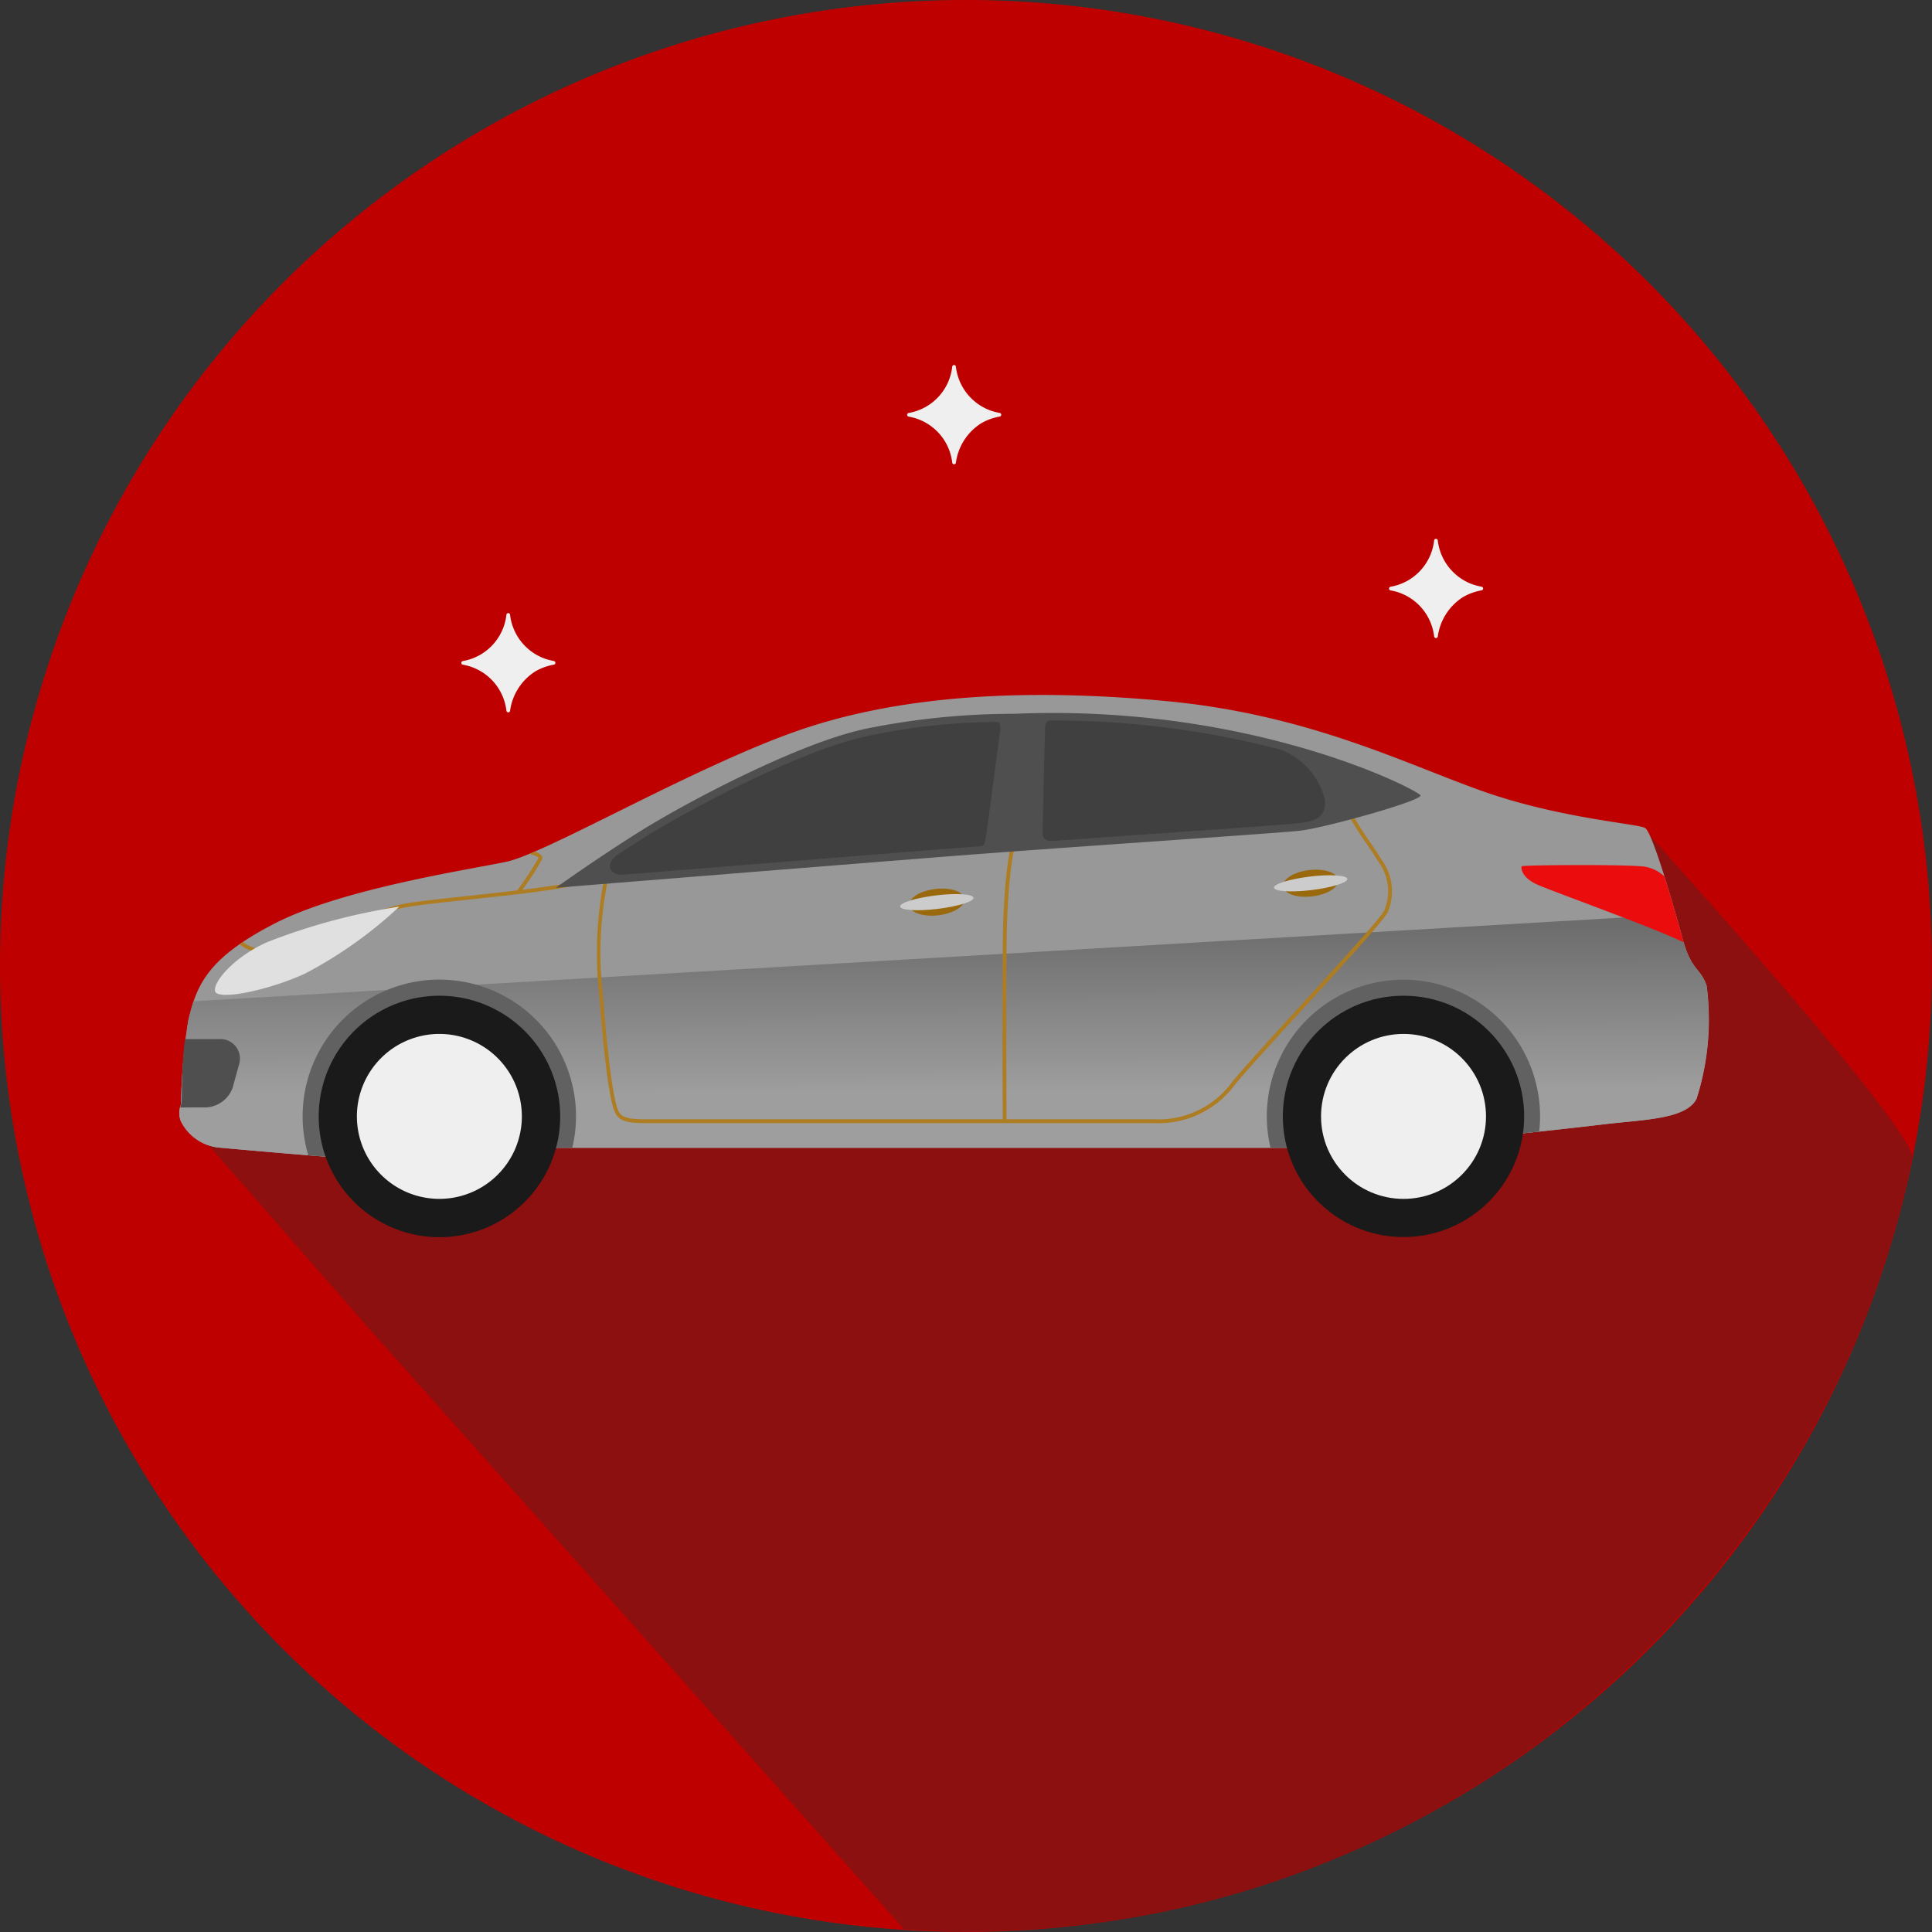 <svg xmlns="http://www.w3.org/2000/svg" xmlns:xlink="http://www.w3.org/1999/xlink" width="104.006" height="104.006" viewBox="0 0 104.006 104.006"><rect x="0" y="0" width="104.006" height="104.006" fill="#333333" stroke="none"/><defs><style>.a{fill:#bf0000;}.b{fill:#8c1010;}.c{fill:#989898;}.d{fill:url(#a);}.e{fill:#ae7c21;}.f{fill:#616161;}.g{fill:#1a1a1a;}.h{fill:#efefef;}.i{fill:#4f4f4f;}.j{fill:#404040;}.k{fill:#e0e0e0;}.l{fill:#eb0d0d;}.m{fill:#9a690e;}.n{fill:#ccc;}</style><linearGradient id="a" x1="0.488" y1="0.055" x2="0.503" y2="0.724" gradientUnits="objectBoundingBox"><stop offset="0" stop-color="#6d6d6d"/><stop offset="1" stop-color="#9e9e9e"/></linearGradient></defs><g transform="translate(-143 -1472)"><path class="a" d="M52,0A52,52,0,1,1,0,52,52,52,0,0,1,52,0Z" transform="translate(143 1472)"/><path class="b" d="M2646.031,1379.018l2.919.145,1.2-.042c25.466-.226,45.729-19.174,50.141-41.626.25-1.5-14.119-17.354-14.119-17.354l-10.393,7.059-29.749,4.118-28.777.819-9.517,3.692,9.517,10.883Z" transform="translate(-2454.364 196.837)"/><g transform="translate(0 98.791)"><g transform="translate(385.726 1239.822)"><path class="c" d="M-230.8,195.178s7.41.676,8.831.676,3.18-.676,4.6-.676h47.808c1.827,0,10.827-.981,13.06-1.252s4.534-.27,5.109-1.387a14.03,14.03,0,0,0,.541-6.09c-.338-.981-.812-.778-1.285-2.5s-1.624-5.752-2.03-5.989-4.6-.508-8.8-2-9.372-4.128-17.053-4.838-14.583-.3-20.2,1.759-13.162,6.462-15.259,6.9-8.831,1.455-12.451,3.316-4.229,3.316-4.669,5.279a31.572,31.572,0,0,0-.381,4.474,1.144,1.144,0,0,0,0,.914A2.58,2.58,0,0,0-230.8,195.178Z" transform="translate(0 0)"/><path class="d" d="M-232.6,205.657a31.572,31.572,0,0,0-.381,4.474,1.144,1.144,0,0,0,0,.914,2.58,2.58,0,0,0,2.174,1.413s7.41.676,8.831.676,3.18-.676,4.6-.676h47.808c1.827,0,10.827-.981,13.06-1.252s4.534-.27,5.109-1.387a14.03,14.03,0,0,0,.541-6.09c-.338-.981-.812-.778-1.285-2.5-.1-.362-.23-.827-.375-1.335l-79.787,4.674A10.57,10.57,0,0,0-232.6,205.657Z" transform="translate(0 -17.28)"/><path class="e" d="M-163.607,188.351c-.2-.325-.4-.626-.621-.945a17.2,17.2,0,0,1-1.2-1.966l-.181.093a17.375,17.375,0,0,0,1.216,1.988c.215.316.419.616.615.937a2.684,2.684,0,0,1,.327,2.64c-.245.461-2.417,2.836-4.517,5.134-1.531,1.675-2.978,3.257-3.668,4.086a4.884,4.884,0,0,1-4.21,2.019h-7.943c0-.664-.023-4.577,0-9.008.025-4.8.57-6.165.576-6.179l-.187-.078c-.023.054-.567,1.394-.592,6.256-.023,4.429,0,8.341,0,9.009H-203.33c-1.175,0-1.281-.265-1.4-.571-.091-.228-.417-1.34-.78-6.085a19.35,19.35,0,0,1,.275-6.281l.04-.131h-.137a6.7,6.7,0,0,0-1.317.206c-.825.188-1.971.356-3.206.508a14.124,14.124,0,0,0,1.066-1.646.207.207,0,0,0-.023-.179.748.748,0,0,0-.368-.227l-.288.122c.287.078.478.164.486.221a16.932,16.932,0,0,1-1.147,1.743c-.884.106-1.8.205-2.678.3-1.663.179-3.1.334-3.69.479-.7.171-2.565.793-4.213,1.342-1.543.514-3,1-3.237,1.03a1.8,1.8,0,0,1-.944-.372c-.063.042-.119.083-.178.125a2.082,2.082,0,0,0,1.148.448c.255-.033,1.654-.5,3.275-1.039,1.644-.548,3.506-1.169,4.2-1.338.577-.141,2.007-.3,3.664-.474.9-.1,1.846-.2,2.755-.309l.009.007.007-.008c1.31-.159,2.536-.334,3.411-.534a8.306,8.306,0,0,1,1.137-.193,20.623,20.623,0,0,0-.246,6.217c.355,4.644.673,5.845.794,6.146.168.422.37.7,1.591.7h27.482a5.1,5.1,0,0,0,4.367-2.092c.687-.825,2.132-2.405,3.662-4.078,2.109-2.307,4.289-4.692,4.546-5.176A2.88,2.88,0,0,0-163.607,188.351Z" transform="translate(-4.754 -8.696)"/><path class="f" d="M-81.522,208.553a7.359,7.359,0,0,0-7.359,7.359,7.355,7.355,0,0,0,.2,1.692h4.763c1.292,0,6.168-.49,9.7-.874a7.46,7.46,0,0,0,.048-.818A7.359,7.359,0,0,0-81.522,208.553Z" transform="translate(-85.649 -22.426)"/><path class="f" d="M-207.654,217.6h5.455a7.355,7.355,0,0,0,.2-1.692,7.359,7.359,0,0,0-7.359-7.359,7.359,7.359,0,0,0-7.359,7.359,7.346,7.346,0,0,0,.307,2.1c1.782.145,3.533.273,4.152.273C-210.834,218.28-209.075,217.6-207.654,217.6Z" transform="translate(-9.718 -22.426)"/><path class="g" d="M6.5,0A6.5,6.5,0,1,1,0,6.5,6.5,6.5,0,0,1,6.5,0Z" transform="translate(-225.569 186.99)"/><path class="h" d="M-200.644,220.183a4.44,4.44,0,0,1-4.44,4.439,4.439,4.439,0,0,1-4.44-4.439,4.439,4.439,0,0,1,4.44-4.44A4.44,4.44,0,0,1-200.644,220.183Z" transform="translate(-13.989 -26.696)"/><circle class="g" cx="6.496" cy="6.496" r="6.496" transform="translate(-173.667 186.99)"/><circle class="h" cx="4.44" cy="4.44" r="4.44" transform="translate(-171.61 189.047)"/><path class="i" d="M-158.51,173.235a39.709,39.709,0,0,0-7.993.812c-3.654.786-9.668,3.984-12.1,5.506s-4.542,3.045-4.542,3.045,13.246-1.066,20.275-1.624,18.4-1.294,19.768-1.446,6.6-1.624,6.5-1.9S-145.695,172.677-158.51,173.235Z" transform="translate(-29.654 -1.42)"/><path class="j" d="M-156.068,181.078c.252-.019.232-.107.3-.348s.753-5.587.792-5.824.029-.533-.157-.527h0l-.123,0a34.5,34.5,0,0,0-6.9.767c-3.707.8-9.776,4.08-11.975,5.454-.477.3-.943.6-1.383.886-.734.48-.566,1.182.305,1.112,4.448-.358,11.884-.954,16.563-1.326.806-.064,1.676-.131,2.579-.2Z" transform="translate(-33.915 -2.127)"/><path class="k" d="M-218.424,198.865a33.38,33.38,0,0,0-7.029,1.878c-1.751.736-2.994,2.132-2.893,2.665s2.868-.026,4.847-.939A23.119,23.119,0,0,0-218.424,198.865Z" transform="translate(-2.805 -16.671)"/><path class="j" d="M-103.389,178.487a3.911,3.911,0,0,0-2.4-2.736,48.43,48.43,0,0,0-12.25-1.564l-.172,0c-.16.006-.238.174-.247.307s-.148,5.435-.135,5.815.457.37.457.37h0c2.071-.149,4.161-.3,6.033-.427,3.713-.26,6.646-.466,7.3-.538.13-.015.29-.041.471-.074C-103.475,179.455-103.389,179.022-103.389,178.487Z" transform="translate(-68.002 -2.013)"/><path class="l" d="M-46.436,197.342c-.226-.822-.605-2.164-.984-3.372a1.988,1.988,0,0,0-1.3-.553c-1.184-.1-6.31-.067-6.378,0s-.017.592.778.964c.753.353,6.106,2.254,7.933,3.129C-46.4,197.455-46.42,197.4-46.436,197.342Z" transform="translate(-105.702 -13.397)"/><path class="i" d="M-231.636,220.108a1.605,1.605,0,0,0,1.515-1.069l.338-1.235a1.051,1.051,0,0,0-1.086-1.374h-1.818c-.227,1.67-.128,3.271-.214,3.527-.017.051-.029.1-.043.152Z" transform="translate(-0.078 -27.104)"/><g transform="translate(-194.267 181.22)"><path class="m" d="M-133.321,197.02c.046.391-.581.787-1.4.885s-1.524-.141-1.57-.532.582-.787,1.4-.884S-133.368,196.629-133.321,197.02Z" transform="translate(136.782 -196.466)"/><path class="n" d="M-133.544,197.4c.024.2-.841.466-1.931.6s-1.993.073-2.017-.127.841-.466,1.931-.6S-133.567,197.2-133.544,197.4Z" transform="translate(137.492 -196.904)"/></g><g transform="translate(-174.144 180.204)"><path class="m" d="M-83.759,194.517c.046.391-.582.787-1.4.884s-1.524-.14-1.571-.531.582-.787,1.4-.885S-83.806,194.126-83.759,194.517Z" transform="translate(87.22 -193.963)"/><path class="n" d="M-83.982,194.9c.024.2-.841.466-1.931.6s-1.993.072-2.017-.127.841-.466,1.931-.6S-84.005,194.7-83.982,194.9Z" transform="translate(87.93 -194.401)"/></g></g></g><g transform="translate(217.775 1501)"><path class="h" d="M170.386,54.422a3.342,3.342,0,0,1-.467-.119,2.862,2.862,0,0,1-1.9-2.386.1.1,0,0,0-.194,0,2.845,2.845,0,0,1-2.355,2.507.1.1,0,0,0,0,.193,2.849,2.849,0,0,1,2.356,2.492.1.1,0,0,0,.194,0,2.987,2.987,0,0,1,1.365-2.133,3.05,3.05,0,0,1,1-.361.1.1,0,0,0,0-.194Z" transform="translate(-165.395 -51.836)"/></g><g transform="translate(191.833 1491.645)"><path class="h" d="M170.386,54.422a3.342,3.342,0,0,1-.467-.119,2.862,2.862,0,0,1-1.9-2.386.1.1,0,0,0-.194,0,2.845,2.845,0,0,1-2.355,2.507.1.1,0,0,0,0,.193,2.849,2.849,0,0,1,2.356,2.492.1.1,0,0,0,.194,0,2.987,2.987,0,0,1,1.365-2.133,3.05,3.05,0,0,1,1-.361.1.1,0,0,0,0-.194Z" transform="translate(-165.395 -51.836)"/></g><g transform="translate(167.833 1505)"><path class="h" d="M170.386,54.422a3.342,3.342,0,0,1-.467-.119,2.862,2.862,0,0,1-1.9-2.386.1.1,0,0,0-.194,0,2.845,2.845,0,0,1-2.355,2.507.1.1,0,0,0,0,.193,2.849,2.849,0,0,1,2.356,2.492.1.1,0,0,0,.194,0,2.987,2.987,0,0,1,1.365-2.133,3.05,3.05,0,0,1,1-.361.1.1,0,0,0,0-.194Z" transform="translate(-165.395 -51.836)"/></g></g></svg>